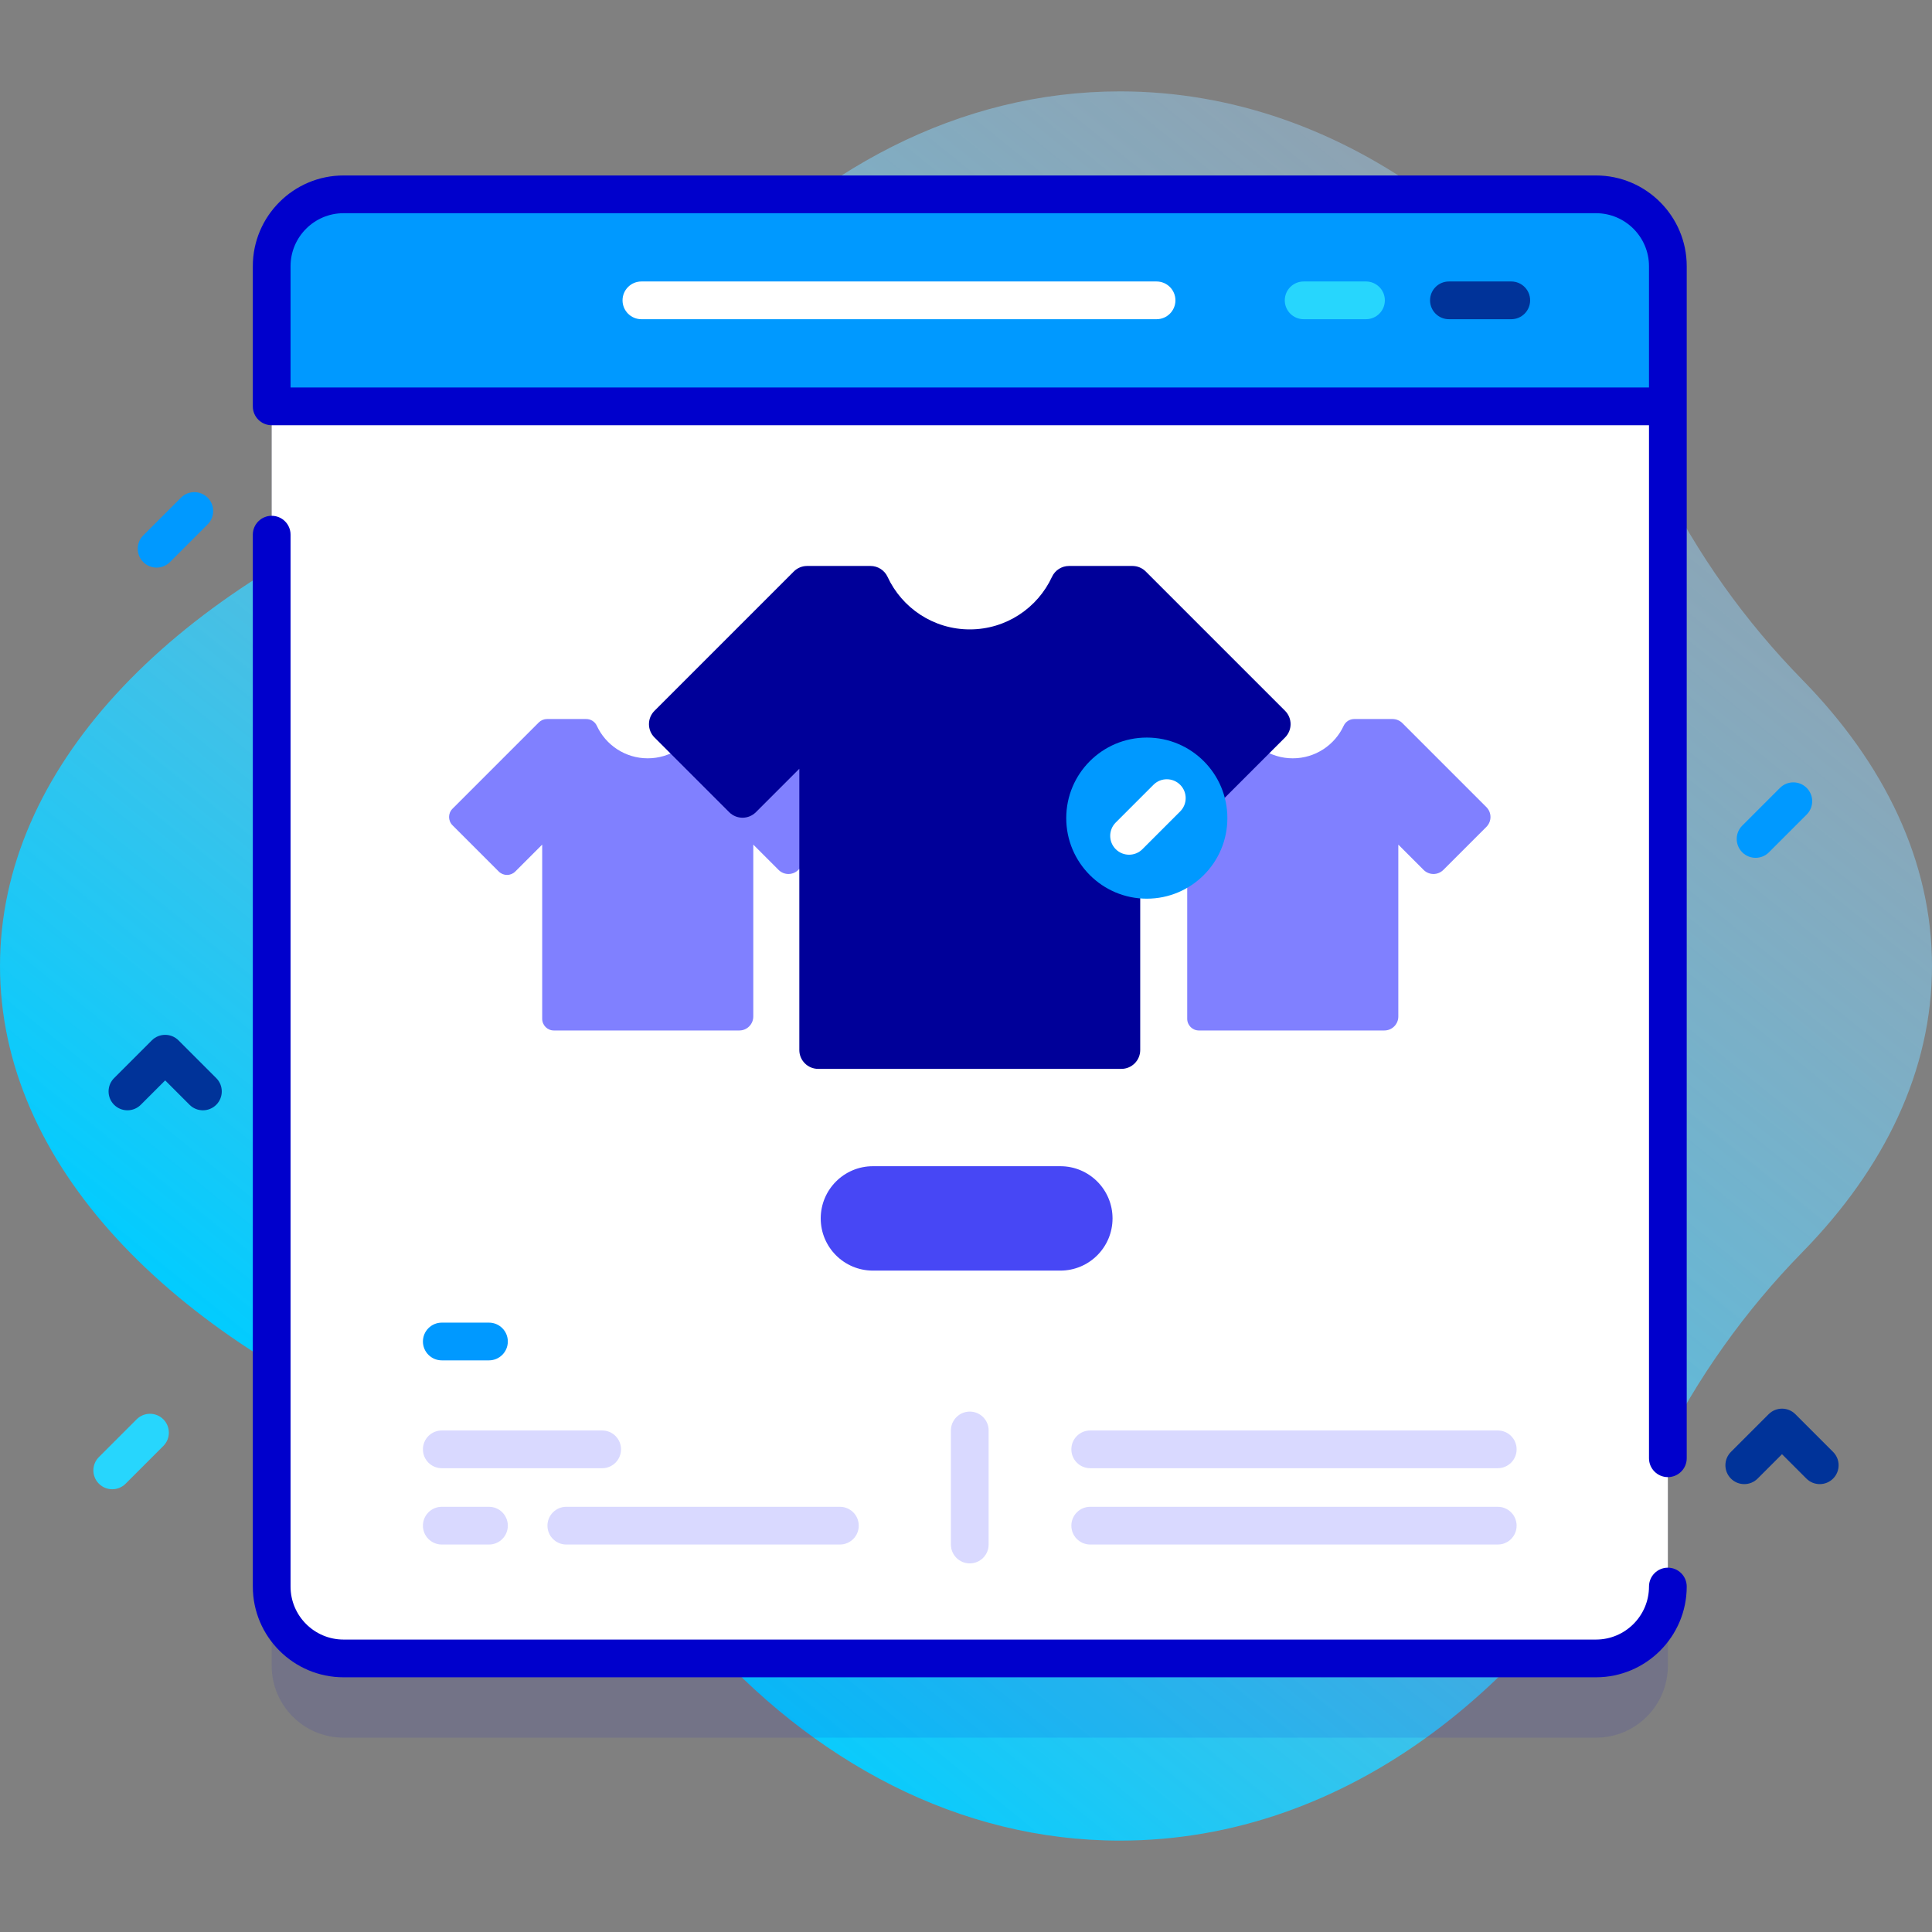 <svg width="256" height="256" viewBox="0 0 256 256" fill="none" xmlns="http://www.w3.org/2000/svg">
<rect x="0" y="0" width="256" height="256" fill="#808080" stroke="none"/>
<path d="M256 128C256 114.184 249.748 101.232 238.827 90.081C231.227 82.322 224.9 73.434 220.07 63.706C204.626 32.597 178.293 12.108 148.402 12.108C127.16 12.108 107.717 22.457 92.701 39.609C82.76 50.963 70.21 59.672 56.207 65.295C22.288 78.916 0 101.916 0 128C0 154.083 22.288 177.084 56.207 190.705C70.21 196.328 82.76 205.037 92.701 216.39C107.718 233.543 127.161 243.892 148.402 243.892C178.294 243.892 204.626 223.402 220.07 192.294C224.9 182.566 231.227 173.677 238.827 165.918C249.748 154.767 256 141.815 256 128Z" fill="url(#paint0_linear)"/>
<path d="M26.886 147.121C26.245 147.121 25.606 146.877 25.117 146.389L21.886 143.157L18.654 146.389C17.677 147.365 16.095 147.365 15.118 146.389C14.142 145.413 14.142 143.83 15.118 142.854L20.118 137.854C21.095 136.878 22.677 136.878 23.654 137.854L28.654 142.854C29.63 143.83 29.63 145.413 28.654 146.389C28.165 146.877 27.525 147.121 26.886 147.121Z" fill="#003399"/>
<path d="M241.125 196.653C240.485 196.653 239.845 196.409 239.357 195.921L236.125 192.689L232.893 195.921C231.917 196.897 230.334 196.897 229.357 195.921C228.381 194.945 228.381 193.362 229.357 192.386L234.357 187.386C235.334 186.41 236.917 186.41 237.893 187.386L242.893 192.386C243.87 193.362 243.87 194.945 242.893 195.921C242.405 196.409 241.765 196.653 241.125 196.653Z" fill="#003399"/>
<path d="M14.875 197.333C14.235 197.333 13.595 197.089 13.107 196.601C12.13 195.625 12.13 194.042 13.107 193.066L18.107 188.066C19.084 187.09 20.666 187.09 21.642 188.066C22.619 189.042 22.619 190.625 21.642 191.601L16.642 196.601C16.154 197.089 15.515 197.333 14.875 197.333Z" fill="#27D6FD"/>
<path d="M232.625 113.666C231.985 113.666 231.345 113.422 230.857 112.934C229.88 111.958 229.88 110.375 230.857 109.399L235.857 104.399C236.833 103.423 238.416 103.423 239.393 104.399C240.369 105.375 240.369 106.958 239.393 107.934L234.393 112.934C233.905 113.422 233.265 113.666 232.625 113.666Z" fill="#0099FF"/>
<path d="M20.75 75.211C20.11 75.211 19.471 74.967 18.982 74.479C18.006 73.502 18.006 71.919 18.982 70.943L23.982 65.943C24.959 64.967 26.541 64.967 27.517 65.943C28.494 66.92 28.494 68.503 27.517 69.479L22.517 74.479C22.029 74.967 21.39 75.211 20.75 75.211Z" fill="#0099FF"/>
<path opacity="0.1" d="M211.476 230.25H45.524C40.264 230.25 36 225.986 36 220.726V45.774C36 40.514 40.264 36.25 45.524 36.25H211.477C216.736 36.25 221.001 40.514 221.001 45.774V220.727C221 225.986 216.736 230.25 211.476 230.25Z" fill="#0000CC"/>
<path d="M211.476 219.75H45.524C40.264 219.75 36 215.486 36 210.226V35.274C36 30.014 40.264 25.75 45.524 25.75H211.477C216.736 25.75 221.001 30.014 221.001 35.274V210.227C221 215.486 216.736 219.75 211.476 219.75Z" fill="white"/>
<path d="M221 53.845V35.274C221 30.014 216.736 25.75 211.476 25.75H45.524C40.264 25.75 36 30.014 36 35.274V53.846L221 53.845Z" fill="#0099FF"/>
<path d="M211.476 23.25H45.524C38.894 23.25 33.5 28.644 33.5 35.274V53.846C33.5 55.226 34.62 56.346 36 56.346H218.5V193.226C218.5 194.606 219.62 195.726 221 195.726C222.38 195.726 223.5 194.606 223.5 193.226V35.274C223.5 28.644 218.106 23.25 211.476 23.25ZM38.5 51.345V35.274C38.5 31.401 41.651 28.25 45.524 28.25H211.476C215.349 28.25 218.5 31.401 218.5 35.274V51.346H38.5V51.345Z" fill="#0000CC"/>
<path d="M221 207.726C219.62 207.726 218.5 208.846 218.5 210.226C218.5 214.099 215.349 217.25 211.476 217.25H45.524C41.651 217.25 38.5 214.099 38.5 210.226V70.846C38.5 69.465 37.38 68.346 36 68.346C34.62 68.346 33.5 69.465 33.5 70.846V210.226C33.5 216.856 38.894 222.25 45.524 222.25H211.476C218.106 222.25 223.5 216.856 223.5 210.226C223.5 208.846 222.38 207.726 221 207.726Z" fill="#0000CC"/>
<path d="M200.25 42.297H191.99C190.609 42.297 189.49 41.178 189.49 39.797C189.49 38.417 190.609 37.297 191.99 37.297H200.25C201.631 37.297 202.75 38.417 202.75 39.797C202.75 41.178 201.631 42.297 200.25 42.297Z" fill="#003399"/>
<path d="M181 42.297H172.74C171.359 42.297 170.24 41.178 170.24 39.797C170.24 38.417 171.359 37.297 172.74 37.297H181C182.381 37.297 183.5 38.417 183.5 39.797C183.5 41.178 182.381 42.297 181 42.297Z" fill="#27D6FD"/>
<path d="M153.25 42.297H84.99C83.609 42.297 82.49 41.178 82.49 39.797C82.49 38.417 83.609 37.297 84.99 37.297H153.25C154.631 37.297 155.75 38.417 155.75 39.797C155.75 41.178 154.631 42.297 153.25 42.297Z" fill="white"/>
<path d="M128.5 207.158C127.119 207.158 126 206.038 126 204.658V189.545C126 188.164 127.119 187.045 128.5 187.045C129.88 187.045 131 188.164 131 189.545V204.658C131 206.039 129.88 207.158 128.5 207.158Z" fill="#D9D9FF"/>
<path d="M64.79 204.658H58.54C57.159 204.658 56.04 203.539 56.04 202.158C56.04 200.778 57.159 199.658 58.54 199.658H64.79C66.171 199.658 67.29 200.778 67.29 202.158C67.29 203.539 66.171 204.658 64.79 204.658Z" fill="#D9D9FF"/>
<path d="M111.29 204.658H75.04C73.659 204.658 72.54 203.539 72.54 202.158C72.54 200.778 73.659 199.658 75.04 199.658H111.29C112.671 199.658 113.79 200.778 113.79 202.158C113.79 203.539 112.671 204.658 111.29 204.658Z" fill="#D9D9FF"/>
<path d="M79.79 194.545H58.54C57.159 194.545 56.04 193.425 56.04 192.045C56.04 190.664 57.159 189.545 58.54 189.545H79.79C81.171 189.545 82.29 190.664 82.29 192.045C82.29 193.425 81.171 194.545 79.79 194.545Z" fill="#D9D9FF"/>
<path d="M198.46 204.658H144.46C143.079 204.658 141.96 203.539 141.96 202.158C141.96 200.778 143.079 199.658 144.46 199.658H198.46C199.841 199.658 200.96 200.778 200.96 202.158C200.96 203.539 199.841 204.658 198.46 204.658Z" fill="#D9D9FF"/>
<path d="M198.46 194.545H144.46C143.079 194.545 141.96 193.425 141.96 192.045C141.96 190.664 143.079 189.545 144.46 189.545H198.46C199.841 189.545 200.96 190.664 200.96 192.045C200.96 193.425 199.841 194.545 198.46 194.545Z" fill="#D9D9FF"/>
<path d="M64.79 180.255H58.54C57.159 180.255 56.04 179.136 56.04 177.755C56.04 176.375 57.159 175.255 58.54 175.255H64.79C66.171 175.255 67.29 176.375 67.29 177.755C67.29 179.136 66.171 180.255 64.79 180.255Z" fill="#0099FF"/>
<path d="M196.954 109.566L191.253 115.266C190.53 115.99 189.357 115.99 188.634 115.266L185.284 111.916V134.692C185.284 135.715 184.455 136.544 183.432 136.544H158.86C158.005 136.544 157.312 135.851 157.312 134.996V111.916L153.747 115.481C153.142 116.086 152.162 116.086 151.557 115.481L145.427 109.351C144.823 108.746 144.823 107.766 145.427 107.161L156.859 95.73C157.149 95.439 157.543 95.276 157.953 95.276H163.152C163.753 95.276 164.3 95.626 164.553 96.171C165.731 98.716 168.309 100.481 171.298 100.481C174.288 100.481 176.865 98.716 178.043 96.171C178.296 95.626 178.842 95.276 179.444 95.276H184.517C185.008 95.276 185.479 95.472 185.827 95.819L196.954 106.946C197.677 107.67 197.677 108.843 196.954 109.566Z" fill="#8080FF"/>
<path d="M111.484 109.566L105.784 115.266C105.06 115.99 103.887 115.99 103.164 115.266L99.814 111.916V134.692C99.814 135.715 98.985 136.544 97.962 136.544H73.391C72.535 136.544 71.843 135.851 71.843 134.996V111.916L68.278 115.481C67.673 116.086 66.692 116.086 66.088 115.481L59.958 109.351C59.353 108.746 59.353 107.766 59.958 107.161L71.389 95.73C71.68 95.439 72.073 95.276 72.484 95.276H77.683C78.284 95.276 78.831 95.626 79.084 96.171C80.262 98.716 82.839 100.481 85.829 100.481C88.818 100.481 91.395 98.716 92.573 96.171C92.826 95.626 93.373 95.276 93.975 95.276H99.047C99.539 95.276 100.01 95.472 100.357 95.819L111.485 106.946C112.207 107.67 112.207 108.843 111.484 109.566Z" fill="#8080FF"/>
<path d="M170.277 97.72L160.377 107.62C159.401 108.596 157.818 108.596 156.842 107.62L151.085 101.862V139.132C151.085 140.513 149.965 141.632 148.585 141.632H108.415C107.034 141.632 105.915 140.513 105.915 139.132V101.862L100.158 107.62C99.181 108.596 97.599 108.596 96.623 107.62L86.723 97.72C85.746 96.744 85.746 95.161 86.723 94.185L105.183 75.725C105.652 75.256 106.287 74.993 106.951 74.993H115.346C116.318 74.993 117.2 75.556 117.608 76.438C119.511 80.547 123.673 83.398 128.5 83.398C133.327 83.398 137.489 80.547 139.392 76.438C139.8 75.556 140.683 74.993 141.654 74.993H150.05C150.713 74.993 151.349 75.256 151.818 75.725L170.278 94.185C171.253 95.161 171.253 96.744 170.277 97.72Z" fill="#000099"/>
<path d="M151.958 119.08C157.853 119.08 162.633 114.301 162.633 108.405C162.633 102.51 157.853 97.731 151.958 97.731C146.062 97.731 141.283 102.51 141.283 108.405C141.283 114.301 146.062 119.08 151.958 119.08Z" fill="#0099FF"/>
<path d="M149.609 113.254C148.969 113.254 148.329 113.01 147.84 112.522C146.864 111.546 146.864 109.963 147.84 108.987L152.841 103.987C153.817 103.011 155.4 103.011 156.376 103.987C157.353 104.963 157.353 106.546 156.376 107.522L151.376 112.522C150.888 113.01 150.249 113.254 149.609 113.254Z" fill="white"/>
<path d="M108.75 161.446C108.75 165.266 111.846 168.362 115.666 168.362H140.5C144.32 168.362 147.417 165.266 147.417 161.446C147.417 157.626 144.32 154.529 140.5 154.529H115.666C111.847 154.529 108.75 157.626 108.75 161.446Z" fill="#4747F5"/>
<defs>
<linearGradient id="paint0_linear" x1="59" y1="205.5" x2="278" y2="-65.5" gradientUnits="userSpaceOnUse">
<stop offset="0.007" stop-color="#00CCFF"/>
<stop offset="1" stop-color="#FFDFFF" stop-opacity="0.05"/>
<stop offset="1" stop-color="#84E6FE" stop-opacity="0.32"/>
</linearGradient>
</defs>
</svg>
